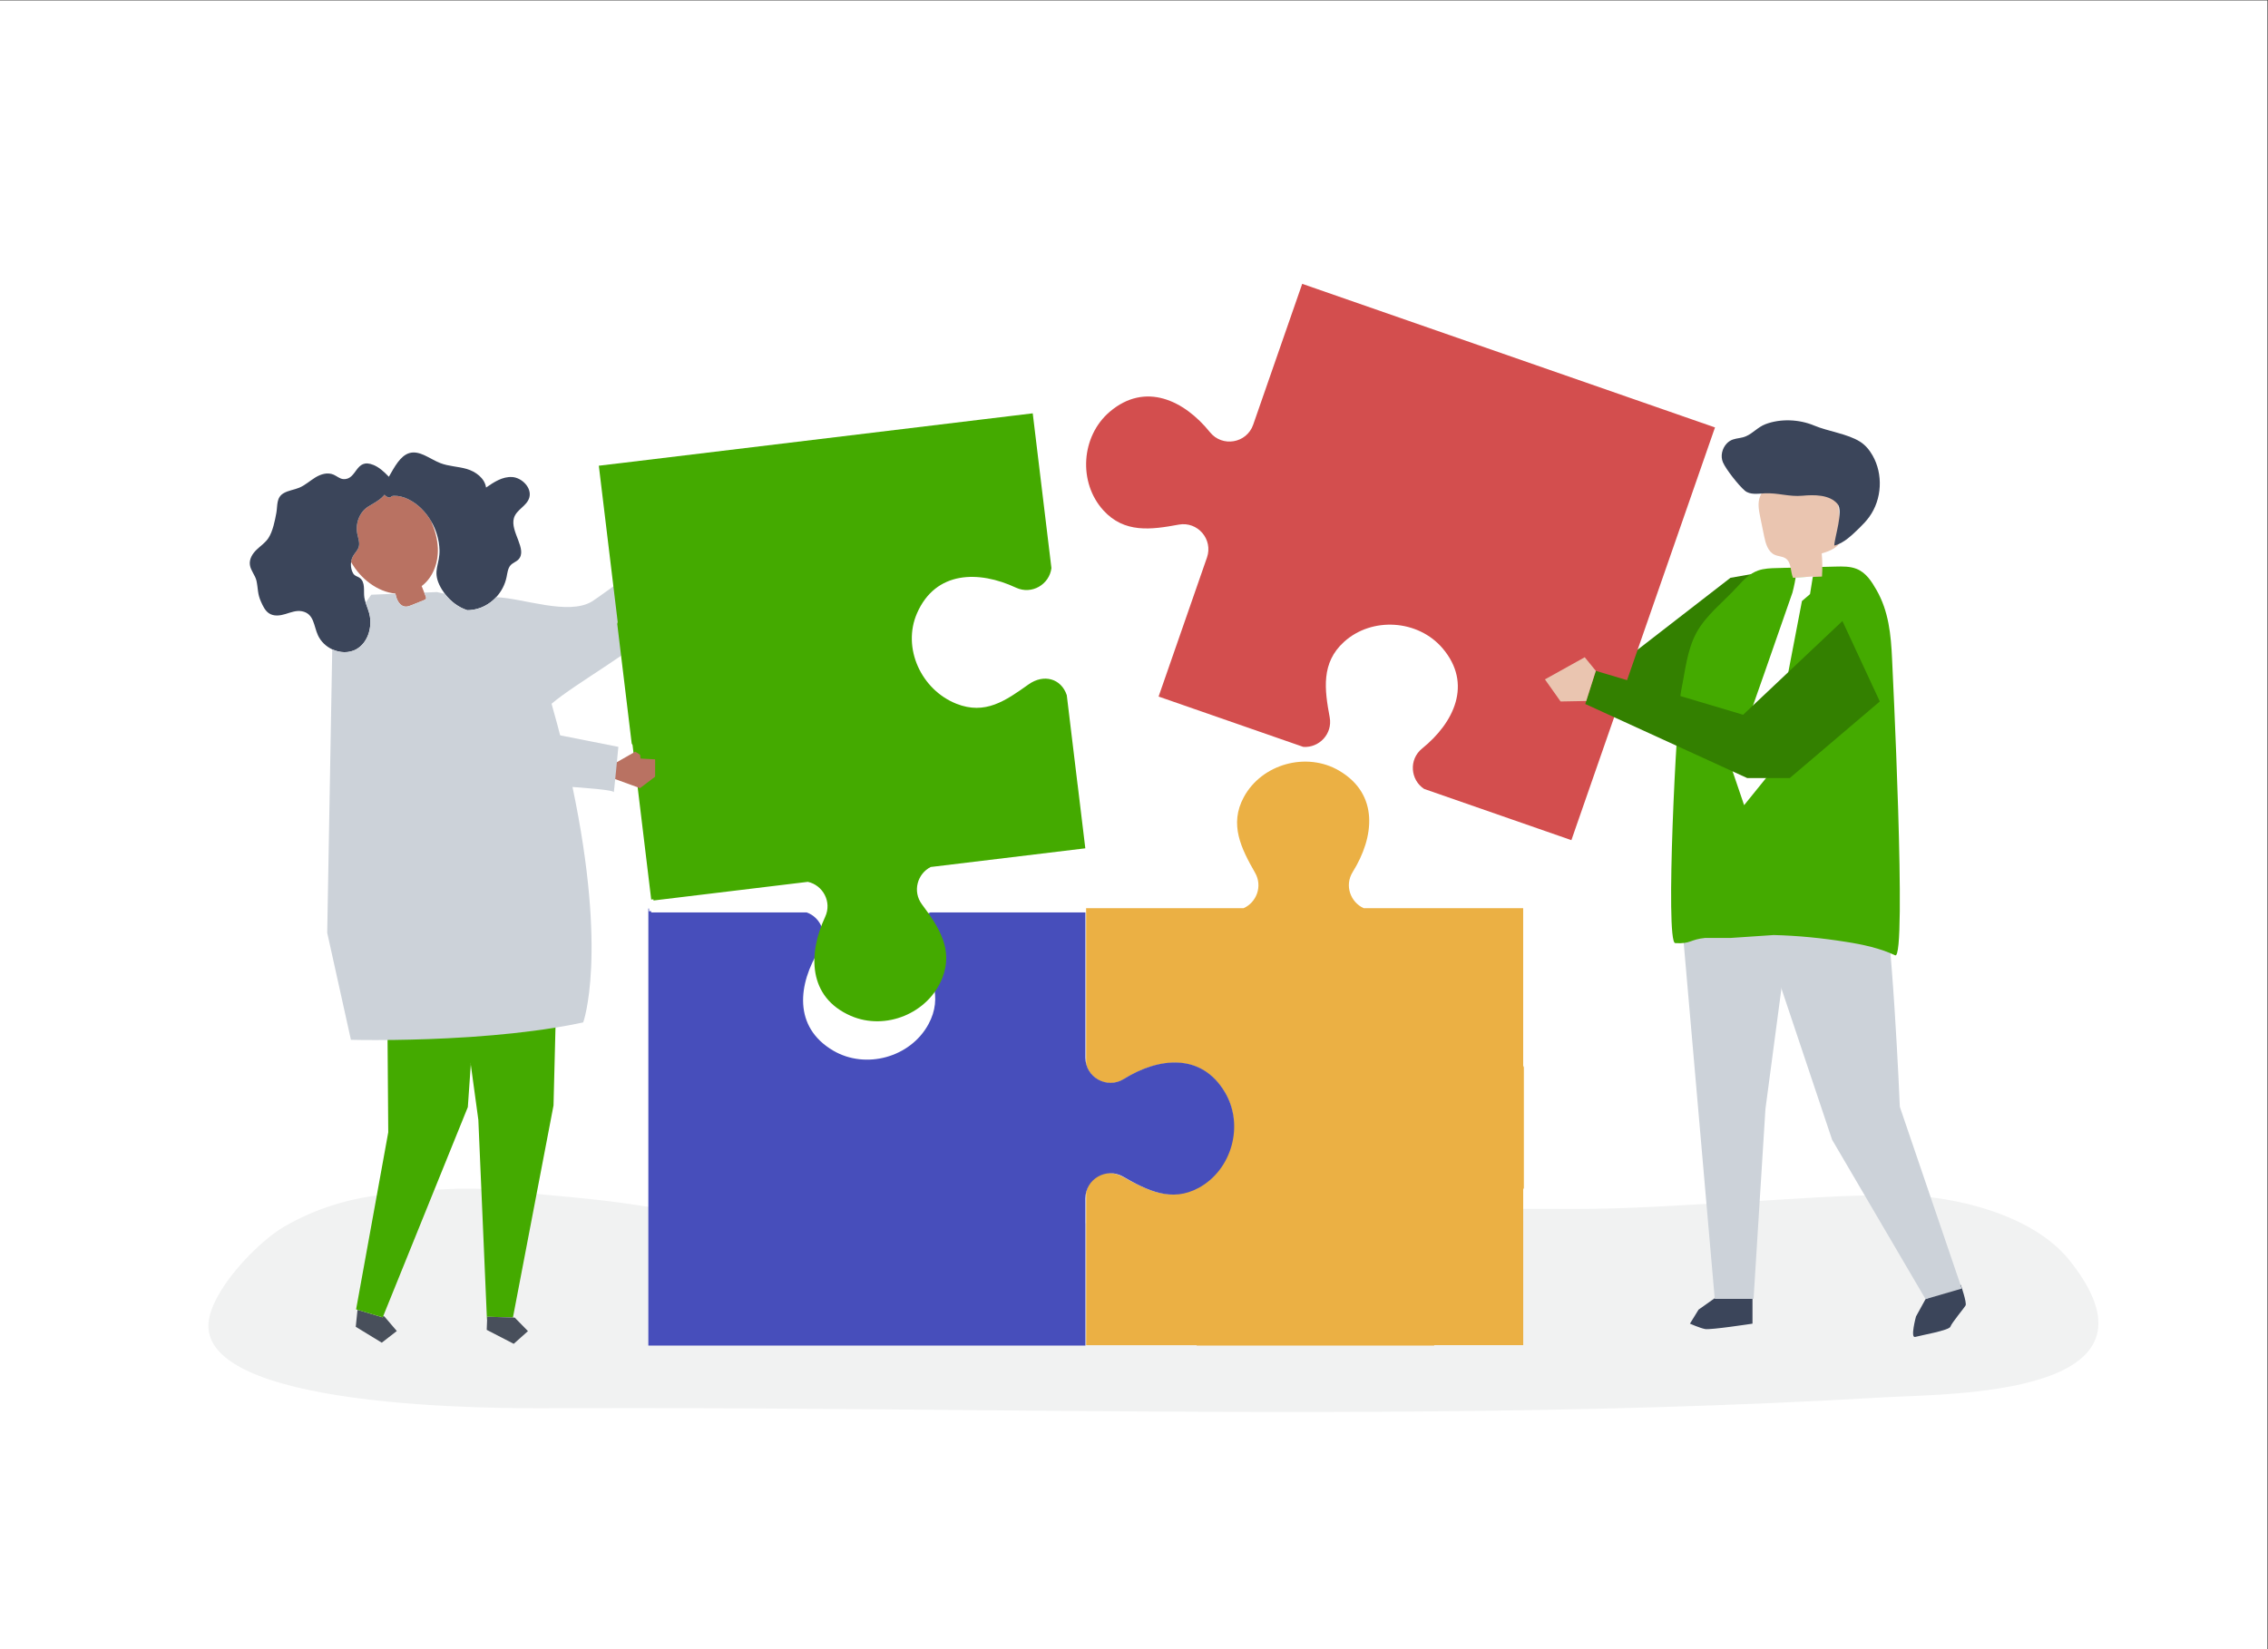 <?xml version="1.0" encoding="UTF-8" standalone="no"?>
<!-- Created with Inkscape (http://www.inkscape.org/) -->

<svg
   version="1.1"
   id="svg1470"
   width="1466.667"
   height="1066.667"
   viewBox="0 0 1466.667 1066.667"
   sodipodi:docname="Пазл.svg"
   inkscape:version="1.2.1 (9c6d41e410, 2022-07-14, custom)"
   xmlns:inkscape="http://www.inkscape.org/namespaces/inkscape"
   xmlns:sodipodi="http://sodipodi.sourceforge.net/DTD/sodipodi-0.dtd"
   xmlns="http://www.w3.org/2000/svg"
   xmlns:svg="http://www.w3.org/2000/svg">
  <rect x="0" y="0" width="1466.667" height="1066.667" fill="#333333" stroke="none"/>
  <defs
     id="defs1474" />
  <sodipodi:namedview
     id="namedview1472"
     pagecolor="#ffffff"
     bordercolor="#000000"
     borderopacity="0.25"
     inkscape:showpageshadow="2"
     inkscape:pageopacity="0.0"
     inkscape:pagecheckerboard="0"
     inkscape:deskcolor="#d1d1d1"
     showgrid="false"
     inkscape:zoom="0.96281238"
     inkscape:cx="730.67195"
     inkscape:cy="533.3334"
     inkscape:window-width="2560"
     inkscape:window-height="1353"
     inkscape:window-x="0"
     inkscape:window-y="0"
     inkscape:window-maximized="1"
     inkscape:current-layer="g1478">
    <inkscape:page
       x="0"
       y="0"
       id="page1476"
       width="1466.667"
       height="1066.667" />
  </sodipodi:namedview>
  <g
     id="g1478"
     inkscape:groupmode="layer"
     inkscape:label="Page 1"
     transform="matrix(1.333,0,0,-1.333,0,1066.667)">
    <path
       d="M 1100,0 H 0 V 800 H 1100 V 0"
       style="fill:#ffffff;fill-opacity:1;fill-rule:nonzero;stroke:none;stroke-width:0.1"
       id="path1482" />
    <path
       d="m 593.739,115.137 c 33.949,-0.11 67.901,-0.068 101.851,0.245 72.73,0.67 145.468,2.529 218.078,6.798 31.438,1.848 143.252,0.2 90.312,66.486 -17.888,22.38 -56.068,31.161 -81.142,31.575 -27.477,0.454 -54.169,-1.997 -81.687,-3.438 -25.569,-1.34 -51.074,-3.246 -76.685,-3.179 -52.31,0.137 -104.625,0 -156.84,-4.2 -49.057,-3.946 -98.236,-2.592 -147.4,-2.592 -50.416,0 -100.492,0.477 -150.543,8.53 -21.809,3.51 -44.027,4.739 -65.944,7.198 -19.63,2.201 -38.492,-0.044 -58.044,-2.08 -16.417,-1.709 -32.726,-6.777 -47.64,-15.344 -11.806,-6.782 -32.854,-27.851 -36.474,-44.039 -10.149,-45.383 143.042,-44.292 166.565,-44.191 108.534,0.472 217.062,-1.421 325.593,-1.769"
       style="fill:#f1f2f2;fill-opacity:1;fill-rule:nonzero;stroke:none;stroke-width:0.1"
       id="path1484" />
    <path
       d="m 338.059,549.245 5.06,4.282 6.556,-2.091 3.761,-5.475 -1.717,-4.674 -5.323,-3.086 2.021,-0.539 -0.37,-1.647 -8.36,-3.809 c -2.01,2.095 -8.788,3.704 -9.865,4.826 l 5.593,4.804 2.644,7.409"
       style="fill:#b97262;fill-opacity:1;fill-rule:nonzero;stroke:none;stroke-width:0.1"
       id="path1486" />
    <path
       d="m 173.435,164.664 -0.196,-1.909 -0.65,-6.339 12.626,-7.703 7.288,5.655 -5.987,7.021 -0.558,0.34 -0.295,-0.73 -12.228,3.665"
       style="fill:#484f5b;fill-opacity:1;fill-rule:nonzero;stroke:none;stroke-width:0.1"
       id="path1488" />
    <path
       d="m 226.006,301.186 c -14.309,-0.941 -27.587,-1.33 -38.021,-1.467 l 0.371,-48.925 -15.602,-85.926 0.681,-0.204 12.228,-3.665 0.295,0.73 41.005,101.303 1.432,20.655 -2.389,17.499"
       style="fill:#44aa00;fill-opacity:1;fill-rule:nonzero;stroke:none;stroke-width:0.1"
       id="path1490" />
    <path
       d="m 220.571,301.186 7.824,-17.499 3.665,-26.857 4.176,-96.929 0.072,-0.003 0.052,1.403 12.478,-0.381 19.69,102.907 1.062,42.044 c -13.528,-2.159 -27.713,-3.584 -41.105,-4.517 l -7.914,-0.168"
       style="fill:#44aa00;fill-opacity:1;fill-rule:nonzero;stroke:none;stroke-width:0.1"
       id="path1492" />
    <path
       d="m 249.698,160.895 -0.86,0.025 -12.478,0.381 -0.052,-1.403 -0.186,-4.965 13.101,-6.774 6.907,6.164 -6.432,6.572"
       style="fill:#484f5b;fill-opacity:1;fill-rule:nonzero;stroke:none;stroke-width:0.1"
       id="path1494" />
    <path
       d="m 205.806,512.674 c -0.417,1.053 -0.834,2.106 -1.25,3.16 l 0.095,0.068 c 5.531,4.195 8.057,11.497 7.755,18.402 -0.197,4.504 -1.455,8.862 -3.26,13.012 -1.382,2.374 -3.076,4.553 -5.043,6.417 -3.56,3.373 -8.378,6.054 -13.084,5.89 -1.914,-0.066 -1.118,-1.558 -3.431,-0.38 -0.312,0.159 -0.679,0.486 -1.049,0.894 -0.338,-0.372 -0.572,-0.634 -0.637,-0.701 -2.221,-2.311 -4.675,-3.415 -7.341,-5.09 -4.046,-2.543 -6.222,-7.95 -5.252,-13.046 0.401,-2.109 1.288,-4.279 0.779,-6.3 -0.444,-1.765 -1.856,-2.981 -2.753,-4.513 -0.524,-0.894 -0.853,-1.914 -1.003,-2.974 4.428,-8.044 12.831,-14.516 21.477,-15.311 l 0.022,-0.095 c 0.115,-0.511 0.234,-1.022 0.377,-1.52 0.633,-2.216 2.141,-4.559 4.451,-4.724 1.055,-0.075 2.079,0.328 3.061,0.725 1.98,0.801 3.96,1.601 5.939,2.401 0.406,0.164 0.854,0.369 1.006,0.778 0.133,0.358 -0.008,0.754 -0.148,1.109 -0.238,0.599 -0.475,1.198 -0.711,1.798"
       style="fill:#b97262;fill-opacity:1;fill-rule:nonzero;stroke:none;stroke-width:0.1"
       id="path1496" />
    <path
       d="m 248.436,568.732 c -4.683,0.282 -8.821,-2.459 -12.627,-5.101 -0.678,4.605 -5.108,7.778 -9.359,9.021 -4.251,1.244 -8.725,1.236 -12.882,2.862 -4.997,1.955 -9.931,6.274 -14.892,4.868 -4.466,-1.267 -7.254,-6.697 -10.03,-11.518 l -0.22,0.232 c -2.138,2.221 -4.468,4.353 -7.223,5.492 -8.907,3.682 -7.885,-7.438 -14.731,-6.848 -1.652,0.142 -3.049,1.449 -4.608,2.136 -2.943,1.296 -6.221,0.27 -8.855,-1.332 -2.634,-1.602 -4.957,-3.769 -7.791,-4.965 -2.517,-1.062 -5.364,-1.326 -7.709,-2.734 -3.525,-2.115 -2.803,-5.941 -3.429,-9.428 -0.693,-3.86 -1.755,-9.061 -3.842,-12.265 -1.504,-2.309 -3.831,-3.817 -5.783,-5.702 -1.951,-1.884 -3.631,-4.511 -3.214,-7.395 0.396,-2.734 2.563,-4.952 3.186,-7.652 0.854,-4.036 0.414,-6.216 2.213,-10.219 0.928,-2.067 1.951,-4.249 3.762,-5.505 2.387,-1.656 5.427,-1.222 8.045,-0.428 2.617,0.792 5.286,1.891 8.037,1.351 5.966,-1.169 5.638,-7.065 7.781,-11.691 1.427,-3.082 3.976,-5.422 6.911,-6.789 3.768,-1.755 8.174,-1.905 11.665,0.041 5.264,2.937 7.652,9.766 6.588,16.062 -0.388,2.289 -1.359,4.387 -2.055,6.574 -0.263,0.824 -0.489,1.661 -0.626,2.525 -0.481,3.048 0.706,7.509 -2.392,9.574 -0.754,0.502 -1.665,0.702 -2.361,1.295 -0.563,0.481 -0.931,1.176 -1.195,1.883 -0.533,1.422 -0.677,2.97 -0.468,4.437 0.15,1.06 0.479,2.08 1.003,2.974 0.897,1.532 2.309,2.748 2.753,4.513 0.509,2.021 -0.378,4.191 -0.779,6.3 -0.97,5.096 1.206,10.503 5.252,13.046 2.666,1.675 5.12,2.779 7.341,5.09 0.065,0.067 0.299,0.329 0.637,0.701 0.37,-0.408 0.737,-0.735 1.049,-0.894 2.313,-1.178 1.517,0.314 3.431,0.38 4.706,0.164 9.524,-2.517 13.084,-5.89 1.967,-1.864 3.661,-4.043 5.043,-6.417 2.46,-4.229 3.917,-9.084 4.07,-13.926 0.218,-6.919 -3.369,-9.97 -0.075,-16.943 0.731,-1.548 1.633,-3.015 2.667,-4.375 2.827,-3.719 6.667,-6.608 10.918,-7.957 0.483,-0.001 0.963,0.022 1.442,0.06 2.399,0.191 4.718,0.873 6.85,1.952 2.126,1.077 4.066,2.547 5.708,4.323 2.464,2.667 4.263,6.018 5.028,9.744 0.416,2.03 0.616,4.277 1.949,5.743 1.073,1.181 2.711,1.638 3.81,2.793 4.568,4.802 -4.152,13.518 -2.189,20.117 1.24,4.171 6.372,5.799 7.488,10.017 1.245,4.711 -3.695,9.587 -8.376,9.868"
       style="fill:#3b455a;fill-opacity:1;fill-rule:nonzero;stroke:none;stroke-width:0.1"
       id="path1498" />
    <path
       d="m 346.703,534.803 c -1.53,0.278 -17.439,4.79 -17.439,4.79 0.928,-0.147 -38.367,-28.992 -42.088,-31.238 -11.424,-6.891 -33.033,1.52 -46.45,2.095 -1.642,-1.776 -3.582,-3.246 -5.708,-4.323 -2.132,-1.079 -4.451,-1.761 -6.85,-1.952 -0.479,-0.038 -0.959,-0.061 -1.442,-0.06 -4.251,1.349 -8.091,4.238 -10.918,7.957 -1.639,0.382 -2.948,0.66 -3.829,0.852 l -6.173,-0.25 c 0.236,-0.6 0.473,-1.199 0.711,-1.798 0.14,-0.355 0.281,-0.751 0.148,-1.109 -0.152,-0.409 -0.6,-0.614 -1.006,-0.778 -1.979,-0.8 -3.959,-1.6 -5.939,-2.401 -0.982,-0.397 -2.006,-0.8 -3.061,-0.725 -2.31,0.165 -3.818,2.508 -4.451,4.724 -0.143,0.498 -0.262,1.009 -0.377,1.52 l -11.719,-0.474 -2.738,-3.834 c 0.696,-2.187 1.667,-4.285 2.055,-6.574 1.064,-6.296 -1.324,-13.125 -6.588,-16.062 -3.491,-1.946 -7.897,-1.796 -11.665,-0.041 l -2.435,-137.533 11.501,-51.922 c 0,0 8.27,-0.227 21.057,-0.057 9.868,0.131 22.427,0.498 35.96,1.388 0.778,0.051 1.559,0.105 2.345,0.158 12.665,0.883 26.081,2.232 38.875,4.273 4.933,0.787 9.774,1.675 14.442,2.682 0,0 12.006,32.627 -5.245,114.497 -2.71,12.864 -6.46,27.319 -10.1,40.121 11.501,9.867 42.317,26.922 52.383,38.25 11.026,12.408 26.846,37.805 27.193,37.743 -0.002,0 -0.168,0.03 -0.449,0.081"
       style="fill:#ccd2d9;fill-opacity:1;fill-rule:nonzero;stroke:none;stroke-width:0.1"
       id="path1500" />
    <path
       d="m 866.379,524.575 -26.888,-4.737 -47.678,-36.929 -63.66,16.62 -7.375,-15.298 59.186,-28.481 25.786,-6.505 33.504,10.934 27.125,64.396"
       style="fill:#338000;fill-opacity:1;fill-rule:nonzero;stroke:none;stroke-width:0.1"
       id="path1502" />
    <path
       d="m 726.423,489.518 -9.959,-4.984 -7.115,0.805 -0.044,2.428 4.174,1.665 -13.507,2.929 -1.24,6.517 16.185,3.846 14.668,-4.272 -3.162,-8.934"
       style="fill:#eac5b0;fill-opacity:1;fill-rule:nonzero;stroke:none;stroke-width:0.1"
       id="path1504" />
    <path
       d="m 836.583,173.64 -12.556,-8.894 -4.184,-6.801 c 0,0 4.708,-2.092 7.323,-2.616 2.616,-0.522 23.019,2.616 23.019,2.616 v 12.033 l -13.602,3.662"
       style="fill:#3b455a;fill-opacity:1;fill-rule:nonzero;stroke:none;stroke-width:0.1"
       id="path1506" />
    <path
       d="m 934.141,169.852 -4.634,-8.428 c 0,0 -2.9,-10.649 -0.388,-9.919 2.513,0.73 16.514,3.163 17.081,4.963 0.567,1.799 6.643,9.011 7.356,10.307 0.713,1.297 -2.311,9.972 -2.311,9.972 l -17.104,-6.895"
       style="fill:#3b455a;fill-opacity:1;fill-rule:nonzero;stroke:none;stroke-width:0.1"
       id="path1508" />
    <path
       d="m 848.27,368.199 40.539,-121.02 45.332,-77.327 17.582,5.107 -30.054,88.194 c 0,0 -3.63,88.595 -9.566,114.654 l -63.833,-9.608"
       style="fill:#ccd2d9;fill-opacity:1;fill-rule:nonzero;stroke:none;stroke-width:0.1"
       id="path1510" />
    <path
       d="m 816.181,349.936 15.694,-179.958 h 18.832 l 5.755,92.071 10.811,81.514 -41.153,48.223 -9.939,-41.85"
       style="fill:#ccd2d9;fill-opacity:1;fill-rule:nonzero;stroke:none;stroke-width:0.1"
       id="path1512" />
    <path
       d="m 815.577,465.087 c 1.948,9.275 2.717,19.259 7.311,27.906 4.594,8.649 13.271,15.199 19.969,22.552 2.839,3.115 5.868,6.357 10.086,7.843 2.892,1.017 6.081,1.109 9.197,1.187 9.446,0.238 18.892,0.477 28.339,0.714 3.445,0.087 7.027,0.151 10.167,-1.093 4.704,-1.865 7.363,-6.198 9.688,-10.241 5.937,-10.325 7.033,-21.778 7.564,-33.448 -0.017,-0.111 7.37,-146.581 1.51,-143.831 -7.297,3.425 -15.644,5.245 -23.832,6.518 -11.544,1.85 -23.329,3.026 -35.094,3.316 l -20.71,-1.398 h -12.498 c -7.501,-0.728 -6.884,-2.982 -14.593,-2.513 -4.933,0.299 0.662,111.857 2.896,122.488"
       style="fill:#44aa00;fill-opacity:1;fill-rule:nonzero;stroke:none;stroke-width:0.1"
       id="path1514" />
    <path
       d="m 869.842,519.838 c 4.688,0.204 9.377,0.407 14.065,0.611 0.253,3.734 0.206,7.488 -0.138,11.215 3.961,1.15 8.566,2.951 9.469,6.977 0.284,1.268 0.136,2.588 -0.014,3.879 -0.62,5.336 -1.241,10.672 -1.861,16.009 -0.215,1.846 -0.446,3.746 -1.353,5.367 -1.592,2.846 -4.911,4.237 -8.088,4.971 -8.107,1.875 -17.124,0.597 -23.768,-4.412 -1.768,-1.333 -3.39,-2.964 -4.251,-5.004 -1.326,-3.146 -0.664,-6.734 0.019,-10.08 0.631,-3.088 1.261,-6.176 1.891,-9.264 0.725,-3.55 1.832,-7.604 5.131,-9.103 1.752,-0.797 3.878,-0.71 5.442,-1.831 2.759,-1.978 2.137,-6.207 3.456,-9.335"
       style="fill:#eac5b0;fill-opacity:1;fill-rule:nonzero;stroke:none;stroke-width:0.1"
       id="path1516" />
    <path
       d="m 843.866,587.657 c 1.041,0.186 2.103,0.405 3.179,0.874 3.396,1.478 5.776,4.443 9.383,5.83 7.295,2.807 16.444,2.399 23.609,-0.615 6.858,-2.884 16.217,-3.994 22.355,-7.869 2.562,-1.618 4.545,-4.035 6.048,-6.667 5.21,-9.117 4.569,-21.255 -1.574,-29.772 -1.378,-1.911 -2.996,-3.637 -4.686,-5.278 -3.499,-3.396 -7.693,-7.598 -12.306,-8.673 0.116,4.068 4.527,16.669 1.593,20.172 -3.892,4.644 -11.529,4.525 -17.003,4.012 -6.522,-0.61 -11.891,1.483 -18.395,1.158 -3.312,-0.166 -7.058,-0.832 -9.598,1.301 -2.937,2.466 -9.145,10.299 -10.617,13.736 -1.29,3.009 -0.43,6.716 1.81,9.103 1.935,2.06 4.023,2.3 6.202,2.688"
       style="fill:#3b455a;fill-opacity:1;fill-rule:nonzero;stroke:none;stroke-width:0.1"
       id="path1518" />
    <path
       d="m 871.109,519.954 c -0.49,-3.433 -1.543,-7.327 -1.543,-7.327 0,0 -26.122,-75.25 -28.604,-81.259 -0.556,-1.342 -0.83,-2.778 -0.83,-4.231 l 5.997,-17.614 11.902,14.72 16.15,84.319 3.922,3.367 1.376,8.548 -8.37,-0.523"
       style="fill:#ffffff;fill-opacity:1;fill-rule:nonzero;stroke:none;stroke-width:0.1"
       id="path1520" />
    <path
       d="m 739.275,223.82 v 58.487 c -0.112,0.261 -0.233,0.518 -0.328,0.791 l -0.005,47.895 -0.003,27.503 -10e-4,1.048 -77.353,-0.009 c -6.389,2.851 -9.443,10.991 -5.347,17.561 10.509,16.854 12.908,37.695 -6.573,49.156 -15.796,9.294 -37.477,3.325 -46.235,-12.79 -7.201,-13.249 -1.302,-24.921 5.464,-36.775 3.737,-6.546 0.641,-14.376 -5.6,-17.158 l -76.39,-0.008 v -1.046 l 0.003,-29.787 0.005,-44.809 c 1.905,-7.705 11.003,-11.85 18.224,-7.352 16.858,10.503 37.7,12.894 49.153,-6.59 9.288,-15.8 2.416,-37.113 -13.703,-45.865 -13.251,-7.195 -23.881,-1.398 -35.876,5.112 -7.922,4.299 -16.054,1.017 -17.792,-7.39 l 0.008,-74.308 53.616,0.006 v -0.173 h 115.22 v 0.185 l 43.199,0.005 -0.008,75.553 c 0.094,0.26 0.212,0.507 0.322,0.758"
       style="fill:#ebb044;fill-opacity:1;fill-rule:nonzero;stroke:none;stroke-width:0.1"
       id="path1522" />
    <path
       d="m 594.335,270.087 c -11.463,19.479 -32.304,17.078 -49.157,6.567 -8.106,-5.054 -18.609,0.775 -18.609,10.325 v 70.509 h -75.215 c -6.776,-2.444 -10.307,-10.646 -6.409,-17.468 6.772,-11.85 12.676,-23.519 5.482,-36.772 -8.75,-16.119 -30.429,-22.099 -46.23,-12.812 -19.485,11.451 -17.096,32.293 -6.595,49.153 4.283,6.878 0.72,15.452 -6.285,17.899 h -47.895 -27.504 l -0.02,0.583 h -1.048 v 1.283 h -0.315 V 352.257 282 223.708 150.464 147.319 h 1.047 14.15 15.636 44.81 62.084 41.707 32.6 v 71.428 c 0,9.34 10.092,15.193 18.205,10.564 11.854,-6.764 23.527,-12.663 36.775,-5.461 16.114,8.76 22.081,30.442 12.786,46.237"
       style="fill:#474ebb;fill-opacity:1;fill-rule:nonzero;stroke:none;stroke-width:0.1"
       id="path1524" />
    <path
       d="m 763.753,396.647 68.247,196.16 -0.989,0.343 -199.272,69.33 -23.782,-68.356 c -3.138,-9.02 -14.973,-11.073 -20.967,-3.637 -12.464,15.466 -31.358,24.581 -48.586,9.95 -13.968,-11.863 -15.458,-34.301 -3.117,-47.871 10.147,-11.155 23.109,-9.42 36.527,-6.925 9.183,1.706 16.791,-7.138 13.722,-15.96 l -23.471,-67.461 70.182,-24.417 c 7.647,-0.577 14.332,6.285 12.823,14.376 -2.501,13.418 -4.244,26.379 6.906,36.531 13.561,12.35 36.001,10.873 47.873,-3.089 14.64,-17.219 5.536,-36.118 -9.922,-48.592 -6.62,-5.342 -5.695,-15.297 0.957,-19.627 l 42.321,-14.724 28.132,-9.788 0.989,-0.344 1.427,4.101"
       style="fill:#d34e4e;fill-opacity:1;fill-rule:nonzero;stroke:none;stroke-width:0.1"
       id="path1526" />
    <path
       d="m 517.523,462.912 c -2.734,8.138 -11.201,10.42 -18.549,5.201 -11.127,-7.902 -20.986,-14.933 -35.004,-9.38 -17.054,6.755 -26.433,27.089 -19.108,43.889 9.034,20.719 30.011,20.846 48.008,12.441 7.709,-3.598 16.243,1.608 17.21,9.486 l -5.372,44.486 -3.57,29.571 -0.126,1.04 -23.949,-2.892 -177.488,-21.45 -0.002,0.017 -9.067,-1.094 0.126,-1.04 3.297,-27.305 5.742,-47.55 c -0.062,-0.281 -0.15,-0.552 -0.232,-0.824 l 7.018,-58.066 c 0.14,-0.235 0.286,-0.465 0.411,-0.713 l 9.058,-75.008 1.041,0.126 0.09,-0.576 27.304,3.299 47.55,5.747 c 7.248,-1.588 11.814,-9.673 8.386,-17.016 -8.401,-17.998 -8.273,-38.976 12.446,-48.007 16.801,-7.323 37.606,1.214 44.359,18.268 5.551,14.019 -1.71,24.895 -9.855,35.847 -4.688,6.305 -2.167,14.872 4.266,18.112 l 75.008,9.065 -3.727,30.829 -0.018,-0.003 -5.253,43.5"
       style="fill:#44aa00;fill-opacity:1;fill-rule:nonzero;stroke:none;stroke-width:0.1"
       id="path1528" />
    <path
       d="m 297.974,429.64 -0.233,-7.218 12.739,-4.638 7.342,5.564 0.006,8.402 -7.089,0.396 -0.221,1.847 -2.322,1.492 -10.222,-5.845"
       style="fill:#b97262;fill-opacity:1;fill-rule:nonzero;stroke:none;stroke-width:0.1"
       id="path1530" />
    <path
       d="m 260.677,445.59 39.307,-7.774 c 0,0 -2.264,-23.974 -2.243,-21.981 0.023,1.992 -51.615,4.333 -51.615,4.333 l 14.551,25.422"
       style="fill:#ccd2d9;fill-opacity:1;fill-rule:nonzero;stroke:none;stroke-width:0.1"
       id="path1532" />
    <path
       d="m 893.816,498.875 -48.172,-45.487 -71.464,21.303 -5.114,-16.075 78.543,-35.933 h 20.668 l 43.674,37.154 -18.135,39.038"
       style="fill:#338000;fill-opacity:1;fill-rule:nonzero;stroke:none;stroke-width:0.1"
       id="path1534" />
    <path
       d="m 769.527,460.065 -12.438,-0.228 -7.596,10.72 19.309,10.734 5.378,-6.6 -4.653,-14.626"
       style="fill:#eac5b0;fill-opacity:1;fill-rule:nonzero;stroke:none;stroke-width:0.1"
       id="path1536" />
  </g>
</svg>
